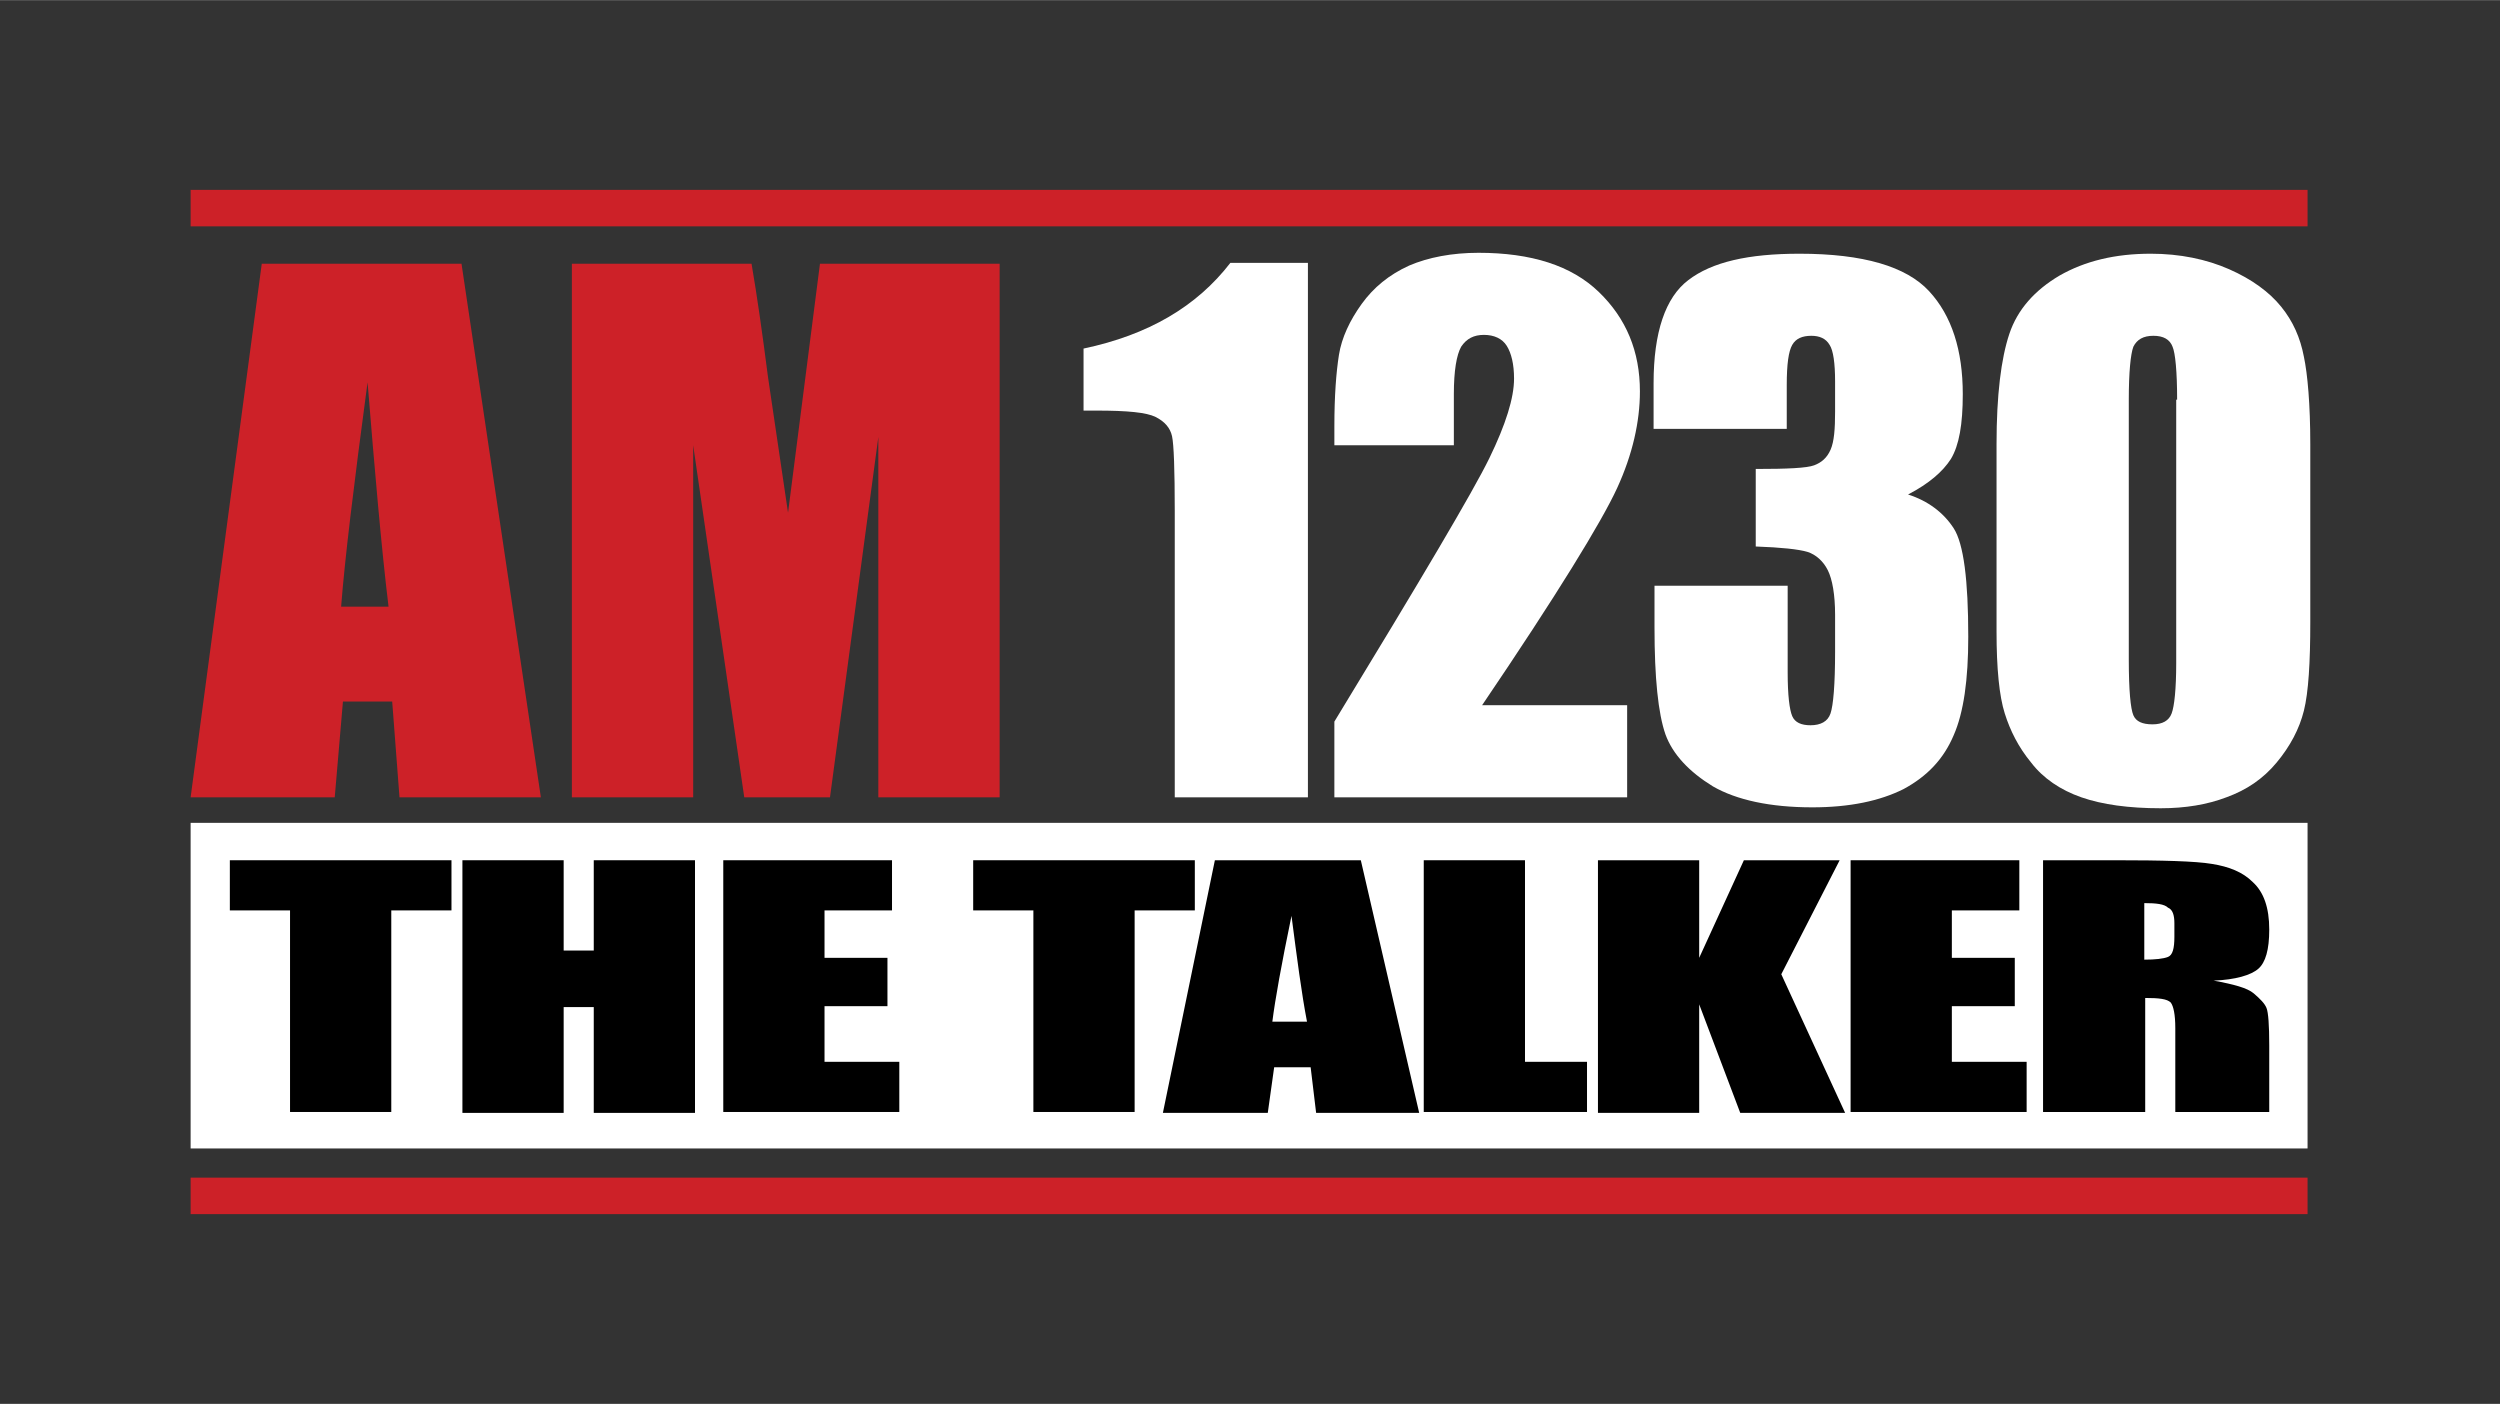 <?xml version="1.0" encoding="UTF-8"?><svg id="a" xmlns="http://www.w3.org/2000/svg" width="3.807in" height="2.138in" viewBox="0 0 274.1 153.9"><rect x="0" y="0" width="274.1" height="153.9" fill="#333333" stroke="none"/><rect x="20.9" y="90.2" width="232.1" height="35.7" fill="#fff" stroke-width="0"/><path d="M50.6,28.9l8.7,58.5h-15.5l-.8-10.5h-5.4l-.9,10.5h-15.8l7.8-58.5s21.9,0,21.9,0ZM42.6,66.5c-.8-6.6-1.5-14.8-2.3-24.6-1.5,11.2-2.5,19.4-2.9,24.6h5.2Z" fill="#cd2128" stroke-width="0"/><path d="M109.6,28.9v58.5h-13.3v-39.5l-5.3,39.5h-9.4l-5.6-38.6v38.6h-13.3V28.9h19.7c.6,3.5,1.2,7.7,1.8,12.4l2.2,14.9,3.5-27.3s19.7,0,19.7,0Z" fill="#cd2128" stroke-width="0"/><path d="M143.4,28.9v58.5h-14.6v-31.4c0-4.5-.1-7.3-.3-8.2s-.8-1.6-1.8-2.1-3.1-.7-6.5-.7h-1.4v-6.8c7.1-1.5,12.4-4.6,16.1-9.4h8.5v.1Z" fill="#fff" stroke-width="0"/><path d="M178.4,77.4v10h-32.1v-8.3c9.5-15.6,15.2-25.2,17-28.9s2.7-6.6,2.7-8.7c0-1.6-.3-2.8-.8-3.6s-1.4-1.2-2.5-1.2-1.9.4-2.5,1.3c-.5.9-.8,2.6-.8,5.2v5.6h-13.1v-2.1c0-3.3.2-5.9.5-7.8.3-1.9,1.2-3.8,2.5-5.6s3-3.2,5.2-4.2c2.1-.9,4.7-1.4,7.6-1.4,5.8,0,10.2,1.4,13.2,4.3s4.5,6.5,4.5,10.9c0,3.3-.8,6.9-2.5,10.6-1.7,3.7-6.6,11.7-14.8,23.8h15.9v.1Z" fill="#fff" stroke-width="0"/><path d="M209.2,54.2c2.2.7,3.9,2,5,3.7s1.6,5.7,1.6,11.9c0,4.7-.5,8.3-1.6,10.8-1.1,2.6-2.9,4.5-5.5,5.9-2.6,1.3-5.9,2-10,2-4.6,0-8.3-.8-10.9-2.3-2.6-1.6-4.4-3.5-5.2-5.7-.8-2.3-1.2-6.2-1.2-11.7v-4.6h14.6v9.5c0,2.5.2,4.1.5,4.8.3.7,1,1,2,1,1.1,0,1.9-.4,2.2-1.3s.5-3.1.5-6.8v-4c0-2.2-.3-3.9-.8-4.9s-1.3-1.7-2.2-2c-1-.3-2.9-.5-5.7-.6v-8.5c3.5,0,5.6-.1,6.4-.4.8-.3,1.4-.8,1.8-1.7.4-.9.5-2.3.5-4.2v-3.3c0-2-.2-3.4-.6-4-.4-.7-1.1-1-2-1-1,0-1.7.3-2.1,1-.4.7-.6,2.1-.6,4.4v4.8h-14.6v-5c0-5.6,1.3-9.4,3.8-11.3,2.6-2,6.6-2.9,12.2-2.9,7,0,11.7,1.4,14.2,4.1s3.7,6.5,3.7,11.3c0,3.3-.4,5.6-1.3,7.1-.9,1.4-2.4,2.7-4.7,3.9Z" fill="#fff" stroke-width="0"/><path d="M253.3,48.7v19.5c0,4.4-.2,7.7-.7,9.7s-1.5,3.9-3,5.7c-1.5,1.8-3.3,3-5.5,3.8-2.1.8-4.5,1.2-7.2,1.2-3.5,0-6.4-.4-8.7-1.2-2.3-.8-4.2-2.1-5.5-3.8-1.4-1.7-2.3-3.5-2.9-5.4-.6-1.9-.9-4.9-.9-9v-20.5c0-5.4.5-9.4,1.4-12.1.9-2.7,2.8-4.8,5.5-6.4,2.8-1.6,6.1-2.4,10-2.4,3.2,0,6.1.6,8.6,1.7s4.4,2.5,5.7,4.1,2.1,3.4,2.5,5.5c.4,1.9.7,5.2.7,9.6ZM238.7,43.8c0-3.1-.2-5.1-.5-5.8-.3-.8-1-1.2-2.1-1.2s-1.8.4-2.2,1.2c-.3.8-.5,2.8-.5,5.8v28.5c0,3.4.2,5.4.5,6.1s1,1,2.1,1,1.8-.4,2.1-1.2c.3-.8.5-2.7.5-5.5v-28.9h.1Z" fill="#fff" stroke-width="0"/><path d="M49.5,94.3v5.5h-6.6v22.1h-11.1v-22.1h-6.6v-5.5h24.3Z" stroke-width="0"/><path d="M76.2,94.3v27.7h-11.1v-11.6h-3.3v11.6h-11.1v-27.7h11.1v9.9h3.3v-9.9h11.1Z" stroke-width="0"/><path d="M79.3,94.3h18.5v5.5h-7.4v5.2h6.9v5.3h-6.9v6.1h8.2v5.5h-19.3v-27.6Z" stroke-width="0"/><path d="M131,94.3v5.5h-6.6v22.1h-11.1v-22.1h-6.6v-5.5h24.3Z" stroke-width="0"/><path d="M149.2,94.3l6.4,27.7h-11.3l-.6-5h-4l-.7,5h-11.5l5.7-27.7h16ZM143.3,112c-.6-3.1-1.1-7-1.7-11.6-1.1,5.3-1.8,9.2-2.1,11.6h3.8Z" stroke-width="0"/><path d="M167.2,94.3v22.1h6.8v5.5h-17.9v-27.6h11.1Z" stroke-width="0"/><path d="M201.7,94.3l-6.4,12.5,7,15.2h-11.5l-4.5-11.9v11.9h-11.1v-27.7h11.1v10.7l4.9-10.7h10.5Z" stroke-width="0"/><path d="M202.9,94.3h18.5v5.5h-7.4v5.2h6.9v5.3h-6.9v6.1h8.2v5.5h-19.3v-27.6Z" stroke-width="0"/><path d="M224,94.3h7.9c5.2,0,8.8.1,10.6.4,1.9.3,3.4.9,4.5,2,1.2,1.1,1.8,2.8,1.8,5.2,0,2.2-.4,3.6-1.2,4.3-.8.7-2.5,1.2-4.9,1.3,2.2.4,3.7.8,4.4,1.4s1.2,1.1,1.4,1.6.3,1.9.3,4.1v7.3h-10.3v-9.2c0-1.5-.2-2.4-.5-2.8-.4-.4-1.3-.5-2.8-.5v12.5h-11.2v-27.6ZM235.1,99v6.2c1.2,0,2.1-.1,2.6-.3.5-.2.7-.9.7-2.2v-1.5c0-.9-.2-1.5-.7-1.7-.4-.4-1.3-.5-2.6-.5Z" stroke-width="0"/><rect x="20.9" y="20.8" width="232.1" height="4" fill="#cd2128" stroke-width="0"/><rect x="20.9" y="129.1" width="232.1" height="4" fill="#cd2128" stroke-width="0"/></svg>